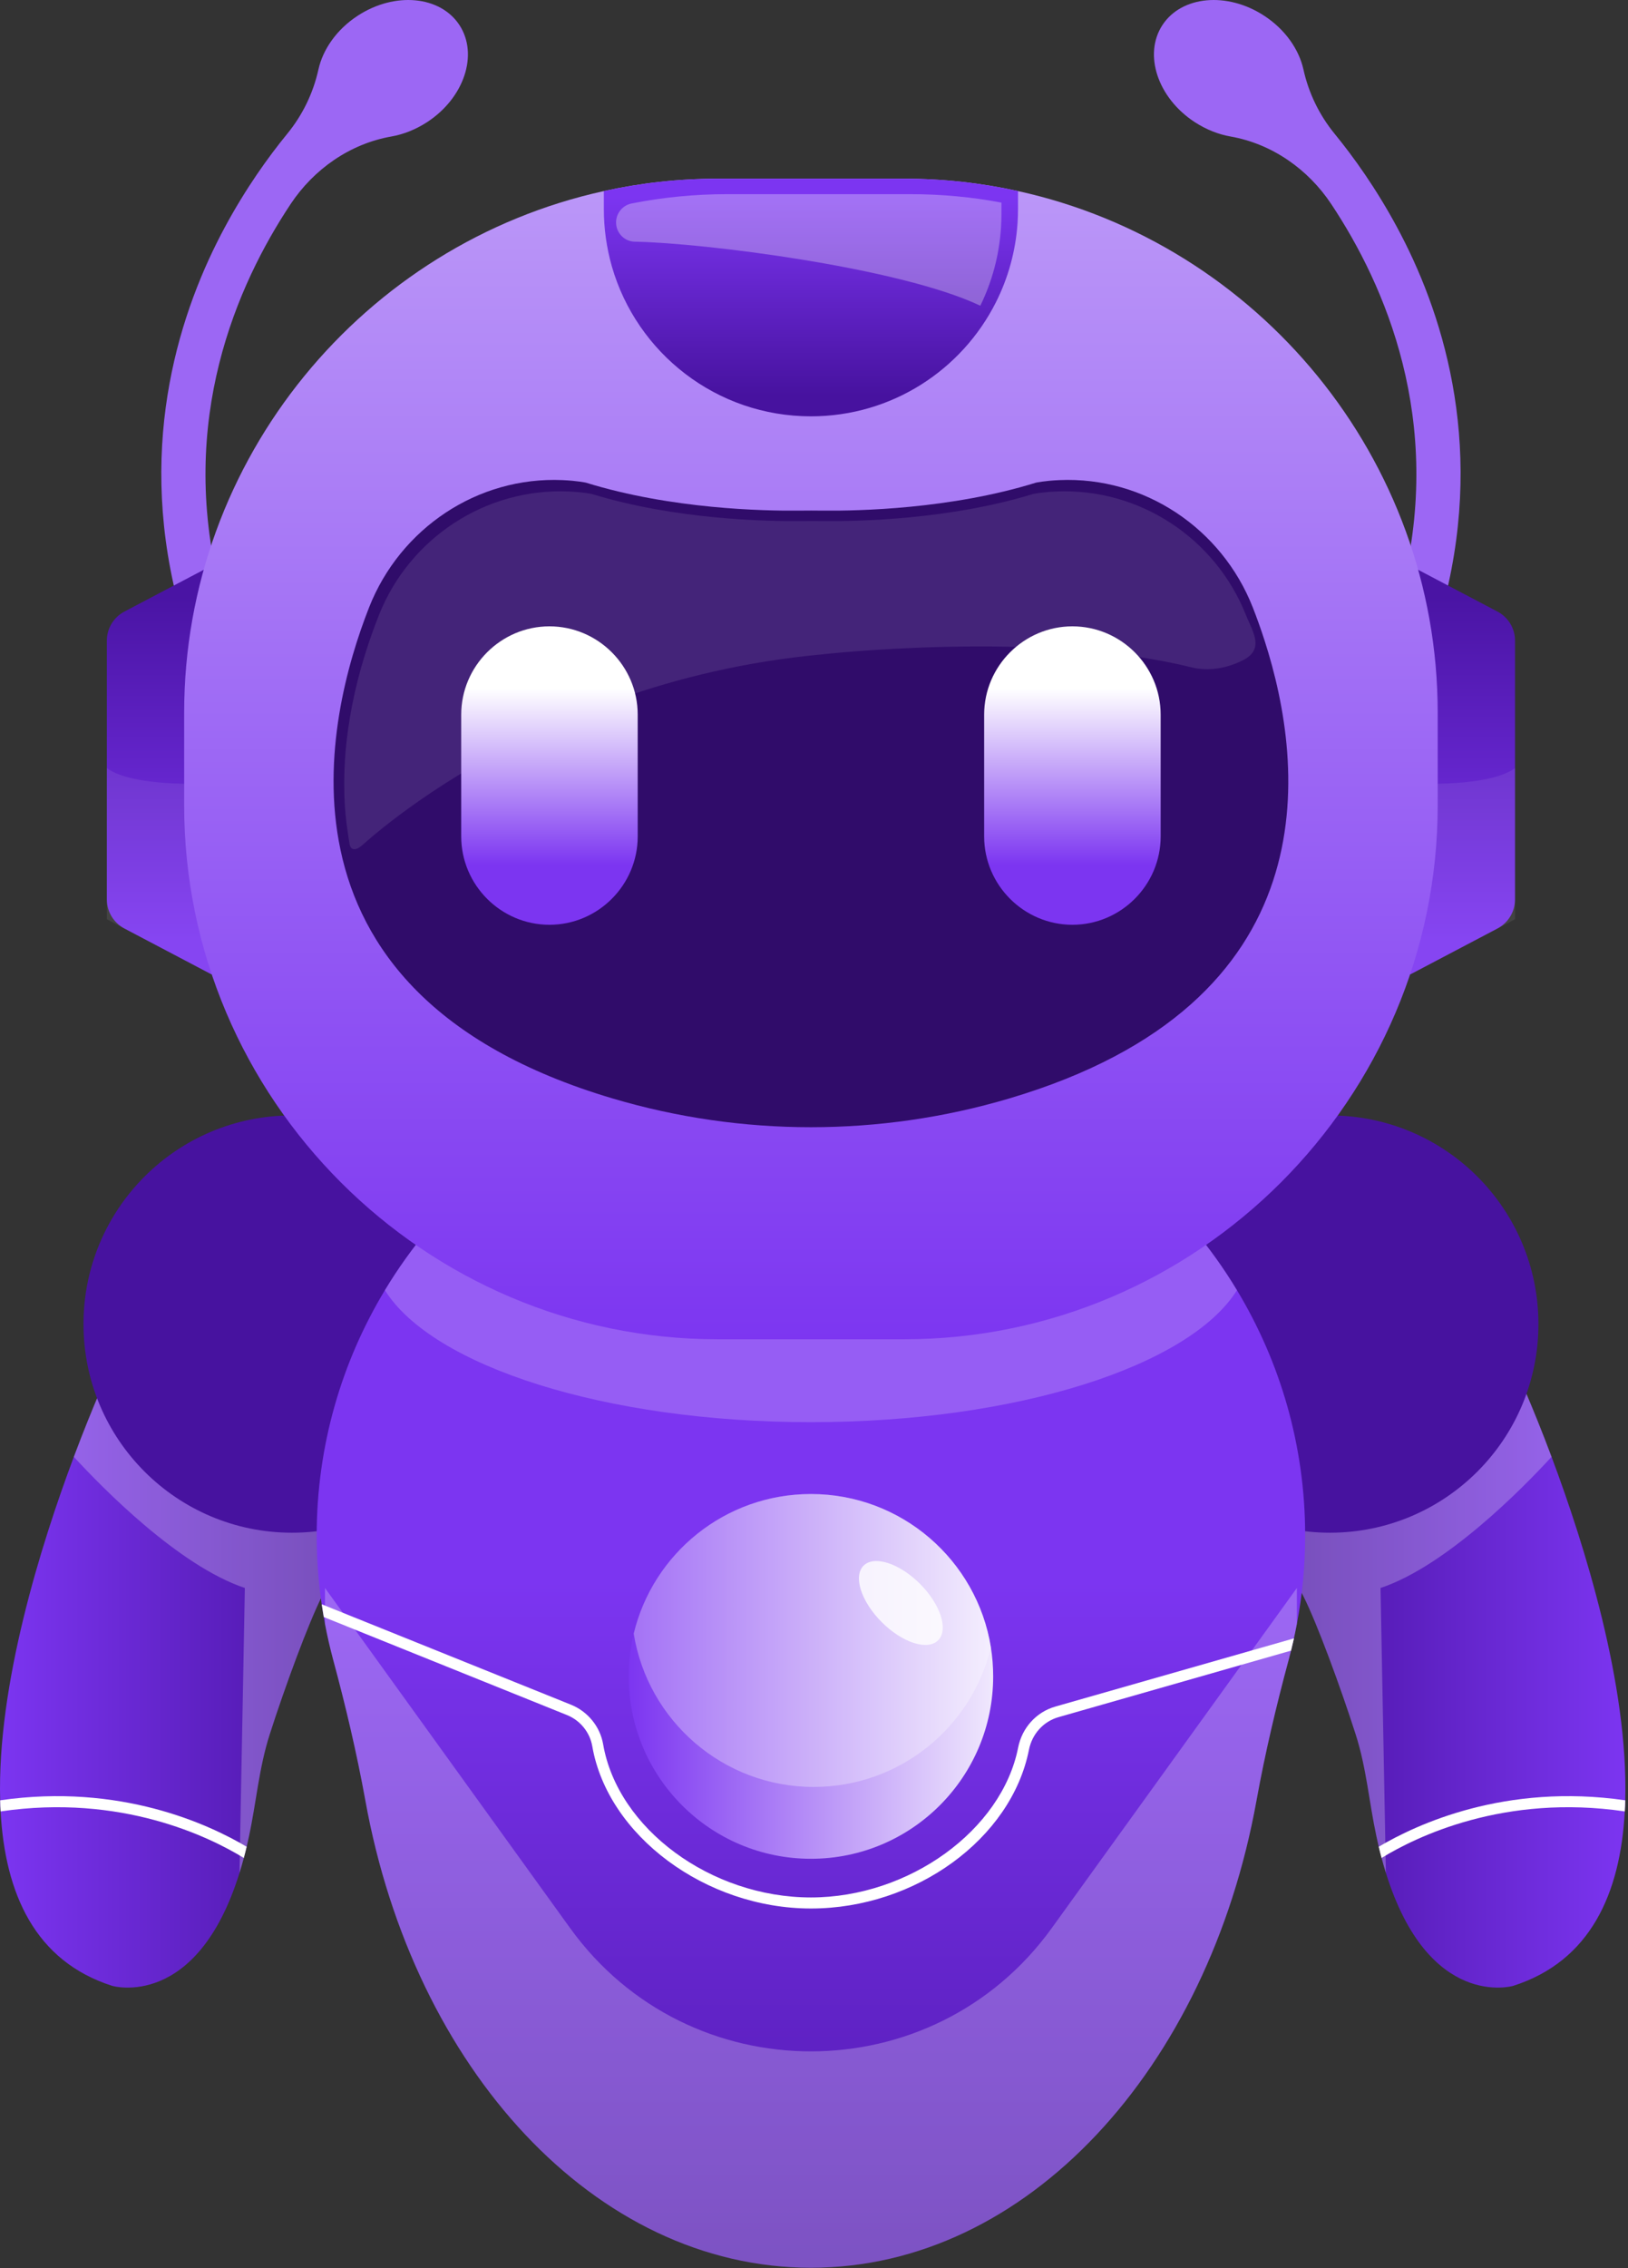 <svg width="125" height="174" viewBox="0 0 125 174" fill="none" xmlns="http://www.w3.org/2000/svg">
<rect x="0" y="0" width="125" height="174" fill="#333333" stroke="none"/>
<path d="M124.787 138.119C124.783 138.403 124.775 138.687 124.753 138.971C124.414 145.268 122.112 150.466 116.176 152.357C116.176 152.357 109.701 154.248 106.411 143.69C106.297 143.322 106.187 142.94 106.081 142.541C106.004 142.266 105.932 141.978 105.864 141.681C105.801 141.426 105.741 141.163 105.686 140.896C105.114 138.238 104.923 135.651 104.092 133.065C102.926 129.427 101.128 124.543 100.081 122.469C99.877 122.062 99.67 121.659 99.47 121.252L97.096 116.317L116.388 105.081C116.388 105.081 117.613 107.723 119.131 111.768C121.675 118.552 125.033 129.287 124.787 138.119Z" fill="url(#paint0_linear_383_3096)"/>
<path d="M0.013 138.119C0.017 138.403 0.025 138.687 0.047 138.971C0.386 145.268 2.688 150.466 8.624 152.357C8.624 152.357 15.099 154.248 18.389 143.69C18.503 143.322 18.614 142.94 18.72 142.541C18.796 142.266 18.868 141.978 18.936 141.681C19 141.426 19.059 141.163 19.114 140.896C19.686 138.238 19.877 135.651 20.708 133.065C21.874 129.427 23.672 124.543 24.719 122.469C24.923 122.062 25.131 121.659 25.33 121.252L27.704 116.317L8.412 105.081C8.412 105.081 7.187 107.723 5.669 111.768C3.125 118.552 -0.233 129.287 0.013 138.119Z" fill="url(#paint1_linear_383_3096)"/>
<path opacity="0.5" d="M97.096 116.317L99.47 121.252C99.67 121.659 99.877 122.062 100.081 122.469C101.128 124.543 102.926 129.427 104.092 133.065C104.923 135.651 105.114 138.238 105.686 140.896C105.902 141.914 106.148 142.842 106.411 143.69L106 121.829C111.075 120.137 116.96 114.129 119.131 111.768C117.613 107.723 116.388 105.081 116.388 105.081L97.096 116.317Z" fill="white" fill-opacity="0.5"/>
<path d="M124.787 138.118C124.783 138.403 124.775 138.687 124.753 138.971C115.493 137.605 108.726 140.921 106.08 142.541C106.004 142.265 105.932 141.977 105.864 141.68C108.76 139.963 115.574 136.787 124.787 138.118Z" fill="white"/>
<path opacity="0.5" d="M27.704 116.317L25.33 121.252C25.131 121.659 24.923 122.062 24.719 122.469C23.672 124.543 21.874 129.427 20.708 133.065C19.877 135.651 19.686 138.238 19.114 140.896C18.898 141.914 18.652 142.842 18.389 143.69L18.8 121.829C13.725 120.137 7.84 114.129 5.669 111.768C7.187 107.723 8.412 105.081 8.412 105.081L27.704 116.317Z" fill="white" fill-opacity="0.5"/>
<path d="M0.013 138.118C0.017 138.403 0.025 138.687 0.047 138.971C9.307 137.605 16.074 140.921 18.72 142.541C18.796 142.265 18.868 141.977 18.936 141.68C16.04 139.963 9.226 136.787 0.013 138.118Z" fill="white"/>
<path d="M110.944 45.937L107.658 45.11C110.88 32.237 106.352 21.879 102.214 15.655C100.433 12.975 97.66 11.033 94.489 10.474C93.56 10.312 92.619 9.944 91.737 9.371C88.892 7.518 87.781 4.186 89.248 1.93C90.719 -0.326 94.217 -0.652 97.062 1.205C98.682 2.261 99.738 3.791 100.081 5.335C100.48 7.141 101.298 8.824 102.468 10.257C103.927 12.038 105.661 14.455 107.264 17.431C110.639 23.681 114.01 33.709 110.944 45.937Z" fill="#9C67F4"/>
<path d="M116.325 49.147V69.007C116.325 69.939 115.807 70.796 114.98 71.233L108.269 74.765V43.389L114.98 46.921C115.807 47.357 116.325 48.214 116.325 49.147Z" fill="url(#paint2_linear_383_3096)"/>
<path opacity="0.4" d="M116.325 58.929V70.525L108.269 74.765V60.137H109.676C113.959 60.137 115.659 59.429 116.325 58.929Z" fill="white" fill-opacity="0.2"/>
<path d="M13.585 45.937L16.871 45.11C13.648 32.237 18.177 21.879 22.315 15.655C24.096 12.975 26.869 11.033 30.04 10.474C30.969 10.312 31.91 9.944 32.792 9.371C35.637 7.518 36.748 4.186 35.281 1.93C33.81 -0.326 30.312 -0.652 27.467 1.205C25.847 2.261 24.791 3.791 24.448 5.335C24.049 7.141 23.231 8.824 22.061 10.257C20.602 12.038 18.868 14.455 17.265 17.431C13.894 23.681 10.524 33.709 13.585 45.937Z" fill="#9C67F4"/>
<path d="M8.204 49.147V69.007C8.204 69.939 8.722 70.796 9.548 71.233L16.26 74.765V43.389L9.548 46.921C8.722 47.357 8.204 48.214 8.204 49.147Z" fill="url(#paint3_linear_383_3096)"/>
<path opacity="0.4" d="M8.204 58.929V70.525L16.26 74.765V60.137H14.853C10.57 60.137 8.87 59.429 8.204 58.929Z" fill="white" fill-opacity="0.2"/>
<path d="M102.116 117.589C110.956 117.589 118.122 110.423 118.122 101.583C118.122 92.743 110.956 85.577 102.116 85.577C93.276 85.577 86.11 92.743 86.11 101.583C86.11 110.423 93.276 117.589 102.116 117.589Z" fill="#47129F"/>
<path d="M22.417 117.589C31.257 117.589 38.423 110.423 38.423 101.583C38.423 92.743 31.257 85.577 22.417 85.577C13.577 85.577 6.411 92.743 6.411 101.583C6.411 110.423 13.577 117.589 22.417 117.589Z" fill="#47129F"/>
<path d="M100.212 117.8C100.212 120.115 99.996 122.388 99.576 124.584C99.403 125.5 99.195 126.407 98.957 127.298C97.991 130.876 97.138 134.48 96.477 138.127C92.763 158.695 78.851 173.98 62.264 173.98C45.678 173.98 31.766 158.695 28.052 138.127C27.39 134.48 26.538 130.876 25.572 127.298C25.334 126.407 25.126 125.5 24.952 124.584C24.533 122.388 24.316 120.115 24.316 117.8C24.316 110.931 26.224 104.499 29.553 98.983C33.572 92.318 39.661 86.992 46.954 83.846C49.18 82.884 51.52 82.125 53.95 81.595C56.625 81.01 59.407 80.7 62.264 80.7C65.122 80.7 67.904 81.01 70.579 81.595C73.009 82.125 75.349 82.884 77.575 83.846C84.868 86.992 90.957 92.318 94.976 98.983C98.304 104.499 100.212 110.931 100.212 117.8Z" fill="url(#paint4_linear_383_3096)"/>
<path d="M76.257 128.613C76.257 136.343 69.994 142.605 62.264 142.605C54.535 142.605 48.273 136.343 48.273 128.613C48.273 127.481 48.408 126.383 48.658 125.327C50.138 119.183 55.667 114.621 62.264 114.621C69.235 114.621 75.014 119.718 76.083 126.387C76.197 127.112 76.257 127.854 76.257 128.613Z" fill="url(#paint5_linear_383_3096)"/>
<path opacity="0.3" d="M76.082 126.387C74.603 132.531 69.074 137.093 62.476 137.093C55.506 137.093 49.727 131.997 48.658 125.327C50.138 119.183 55.667 114.621 62.264 114.621C69.235 114.621 75.014 119.718 76.082 126.387Z" fill="white"/>
<path opacity="0.4" d="M94.976 98.983C91.334 104.801 78.071 109.108 62.264 109.108C46.458 109.108 33.195 104.801 29.553 98.983C33.572 92.318 39.661 86.993 46.954 83.847C51.55 82.918 56.752 82.397 62.264 82.397C67.776 82.397 72.979 82.918 77.575 83.847C84.868 86.993 90.956 92.318 94.976 98.983Z" fill="white" fill-opacity="0.5"/>
<path d="M110.388 54.676V61.782C110.388 84.314 91.953 102.749 69.421 102.749H55.107C32.576 102.749 14.14 84.314 14.14 61.782V54.676C14.14 35.142 27.997 18.687 46.364 14.659C49.184 14.036 52.11 13.709 55.107 13.709H69.421C72.419 13.709 75.345 14.036 78.164 14.659C96.532 18.687 110.388 35.142 110.388 54.676Z" fill="url(#paint6_linear_383_3096)"/>
<path d="M77.486 84.275C67.564 87.214 56.965 87.214 47.043 84.275C33.199 80.175 27.726 72.696 26.144 65.204C24.626 58.038 26.666 50.856 28.336 46.607C30.723 40.535 36.668 36.546 43.189 36.834C44.304 36.881 44.986 37.029 44.986 37.029C51.546 39.064 58.669 39.2 61.255 39.175C61.929 39.166 62.599 39.166 63.274 39.175C65.86 39.2 72.983 39.064 79.543 37.029C79.543 37.029 80.225 36.881 81.34 36.834C87.861 36.546 93.806 40.535 96.193 46.607C96.49 47.366 96.803 48.223 97.1 49.155C100.229 58.865 102.205 76.957 77.486 84.275Z" fill="#300C6A"/>
<path d="M96.371 49.608C96.295 49.994 96.036 50.342 95.472 50.634C94.243 51.266 92.814 51.529 91.461 51.194C79.721 48.302 63.007 50.215 63.007 50.215C60.242 50.473 57.49 50.91 54.781 51.525C52.322 52.08 49.901 52.784 47.522 53.619C45.402 54.366 43.324 55.222 41.293 56.185C39.542 57.011 37.825 57.919 36.154 58.898C34.794 59.695 33.466 60.543 32.169 61.446C31.223 62.104 30.299 62.791 29.4 63.507C28.891 63.914 28.391 64.33 27.908 64.762C27.73 64.923 27.45 65.161 27.191 65.148C26.86 65.135 26.835 64.758 26.797 64.499C26.593 63.206 26.436 61.887 26.436 60.577C26.407 59.055 26.509 57.533 26.716 56.028C27.077 53.407 27.751 50.829 28.658 48.341C28.802 47.946 28.951 47.556 29.103 47.17C31.444 41.289 37.274 37.427 43.672 37.707C44.766 37.753 45.436 37.897 45.436 37.897C51.868 39.869 58.855 40.001 61.391 39.975C62.053 39.967 62.71 39.967 63.371 39.975C65.907 40.001 72.894 39.869 79.326 37.897C79.326 37.897 79.996 37.753 81.09 37.707C87.484 37.427 93.314 41.289 95.659 47.17C95.989 47.997 96.519 48.866 96.371 49.608Z" fill="white" fill-opacity="0.1"/>
<path d="M42.188 70.949C38.461 70.949 35.413 67.9 35.413 64.173V54.828C35.413 51.101 38.461 48.053 42.188 48.053C45.915 48.053 48.964 51.101 48.964 54.828V64.173C48.964 67.9 45.915 70.949 42.188 70.949Z" fill="url(#paint7_linear_383_3096)"/>
<path d="M82.341 70.949C78.614 70.949 75.565 67.9 75.565 64.173V54.828C75.565 51.101 78.614 48.053 82.341 48.053C86.068 48.053 89.117 51.101 89.117 54.828V64.173C89.117 67.9 86.068 70.949 82.341 70.949Z" fill="url(#paint8_linear_383_3096)"/>
<path opacity="0.8" d="M72.032 125.843C72.844 125.032 72.219 123.092 70.638 121.511C69.057 119.93 67.117 119.306 66.306 120.117C65.494 120.928 66.119 122.868 67.7 124.449C69.281 126.03 71.221 126.655 72.032 125.843Z" fill="white"/>
<path opacity="0.5" d="M99.576 121.829V124.585C99.403 125.501 99.195 126.408 98.957 127.299C97.991 130.877 97.138 134.481 96.477 138.128C92.763 158.696 78.851 173.981 62.264 173.981C45.678 173.981 31.766 158.696 28.052 138.128C27.39 134.481 26.538 130.877 25.571 127.299C25.334 126.408 25.126 125.501 24.952 124.585V121.829L43.77 147.918C52.873 160.536 71.656 160.536 80.759 147.918L99.576 121.829Z" fill="white" fill-opacity="0.5"/>
<path d="M99.127 126.636L81.268 131.741C80.111 132.072 79.246 133.03 79.004 134.243C77.651 141.069 70.299 146.42 62.265 146.42C54.192 146.42 46.657 140.832 45.474 133.959C45.288 132.899 44.546 131.983 43.528 131.576L24.859 124.059L24.702 123.079L43.846 130.787C45.131 131.305 46.076 132.466 46.309 133.815C47.425 140.298 54.586 145.572 62.265 145.572C69.782 145.572 76.918 140.416 78.173 134.078C78.474 132.551 79.572 131.343 81.035 130.927L99.352 125.695L99.127 126.636Z" fill="white"/>
<path d="M78.165 14.659V16.041C78.165 16.393 78.152 16.741 78.131 17.088C77.986 19.268 77.406 21.328 76.473 23.181C73.861 28.375 68.48 31.941 62.264 31.941C55.01 31.941 48.887 27.082 46.979 20.438C46.776 19.73 46.623 19 46.517 18.254C46.415 17.529 46.364 16.791 46.364 16.041V14.659C49.184 14.036 52.11 13.709 55.107 13.709H69.422C72.419 13.709 75.345 14.036 78.165 14.659Z" fill="url(#paint9_linear_383_3096)"/>
<path opacity="0.3" d="M47.306 17.168C47.255 16.422 47.768 15.752 48.506 15.608C50.88 15.141 53.327 14.896 55.824 14.896H69.913C72.292 14.896 74.624 15.116 76.892 15.544V16.435C76.892 16.782 76.88 17.122 76.859 17.465C76.719 19.606 76.163 21.633 75.269 23.456C69.116 20.53 54.107 18.644 48.747 18.542C47.984 18.533 47.357 17.931 47.306 17.168Z" fill="white"/>
<defs>
<linearGradient id="paint0_linear_383_3096" x1="97.094" y1="128.786" x2="124.798" y2="128.786" gradientUnits="userSpaceOnUse">
<stop stop-color="#47129F"/>
<stop offset="1" stop-color="#7C35F1"/>
</linearGradient>
<linearGradient id="paint1_linear_383_3096" x1="27.706" y1="128.786" x2="0.002" y2="128.786" gradientUnits="userSpaceOnUse">
<stop stop-color="#47129F"/>
<stop offset="1" stop-color="#7C35F1"/>
</linearGradient>
<linearGradient id="paint2_linear_383_3096" x1="112.297" y1="45.801" x2="112.297" y2="72.051" gradientUnits="userSpaceOnUse">
<stop stop-color="#4A14A4"/>
<stop offset="1" stop-color="#7C35F1"/>
</linearGradient>
<linearGradient id="paint3_linear_383_3096" x1="12.233" y1="45.801" x2="12.233" y2="72.051" gradientUnits="userSpaceOnUse">
<stop stop-color="#4A14A4"/>
<stop offset="1" stop-color="#7C35F1"/>
</linearGradient>
<linearGradient id="paint4_linear_383_3096" x1="62.265" y1="88.704" x2="62.265" y2="186.36" gradientUnits="userSpaceOnUse">
<stop offset="0.333" stop-color="#7C35F1"/>
<stop offset="1" stop-color="#47129F"/>
</linearGradient>
<linearGradient id="paint5_linear_383_3096" x1="48.273" y1="128.614" x2="76.257" y2="128.614" gradientUnits="userSpaceOnUse">
<stop stop-color="#7C35F1"/>
<stop offset="1" stop-color="#F0E8FD"/>
</linearGradient>
<linearGradient id="paint6_linear_383_3096" x1="62.265" y1="11.365" x2="62.265" y2="103.668" gradientUnits="userSpaceOnUse">
<stop stop-color="#BD9AF8"/>
<stop offset="1" stop-color="#7C35F1"/>
</linearGradient>
<linearGradient id="paint7_linear_383_3096" x1="42.19" y1="52.824" x2="42.19" y2="66.374" gradientUnits="userSpaceOnUse">
<stop stop-color="white"/>
<stop offset="1" stop-color="#7C35F1"/>
</linearGradient>
<linearGradient id="paint8_linear_383_3096" x1="82.34" y1="52.824" x2="82.34" y2="66.374" gradientUnits="userSpaceOnUse">
<stop stop-color="white"/>
<stop offset="1" stop-color="#7C35F1"/>
</linearGradient>
<linearGradient id="paint9_linear_383_3096" x1="62.265" y1="15.111" x2="62.265" y2="30.365" gradientUnits="userSpaceOnUse">
<stop stop-color="#7C35F1"/>
<stop offset="1" stop-color="#47129F"/>
</linearGradient>
</defs>
</svg>
